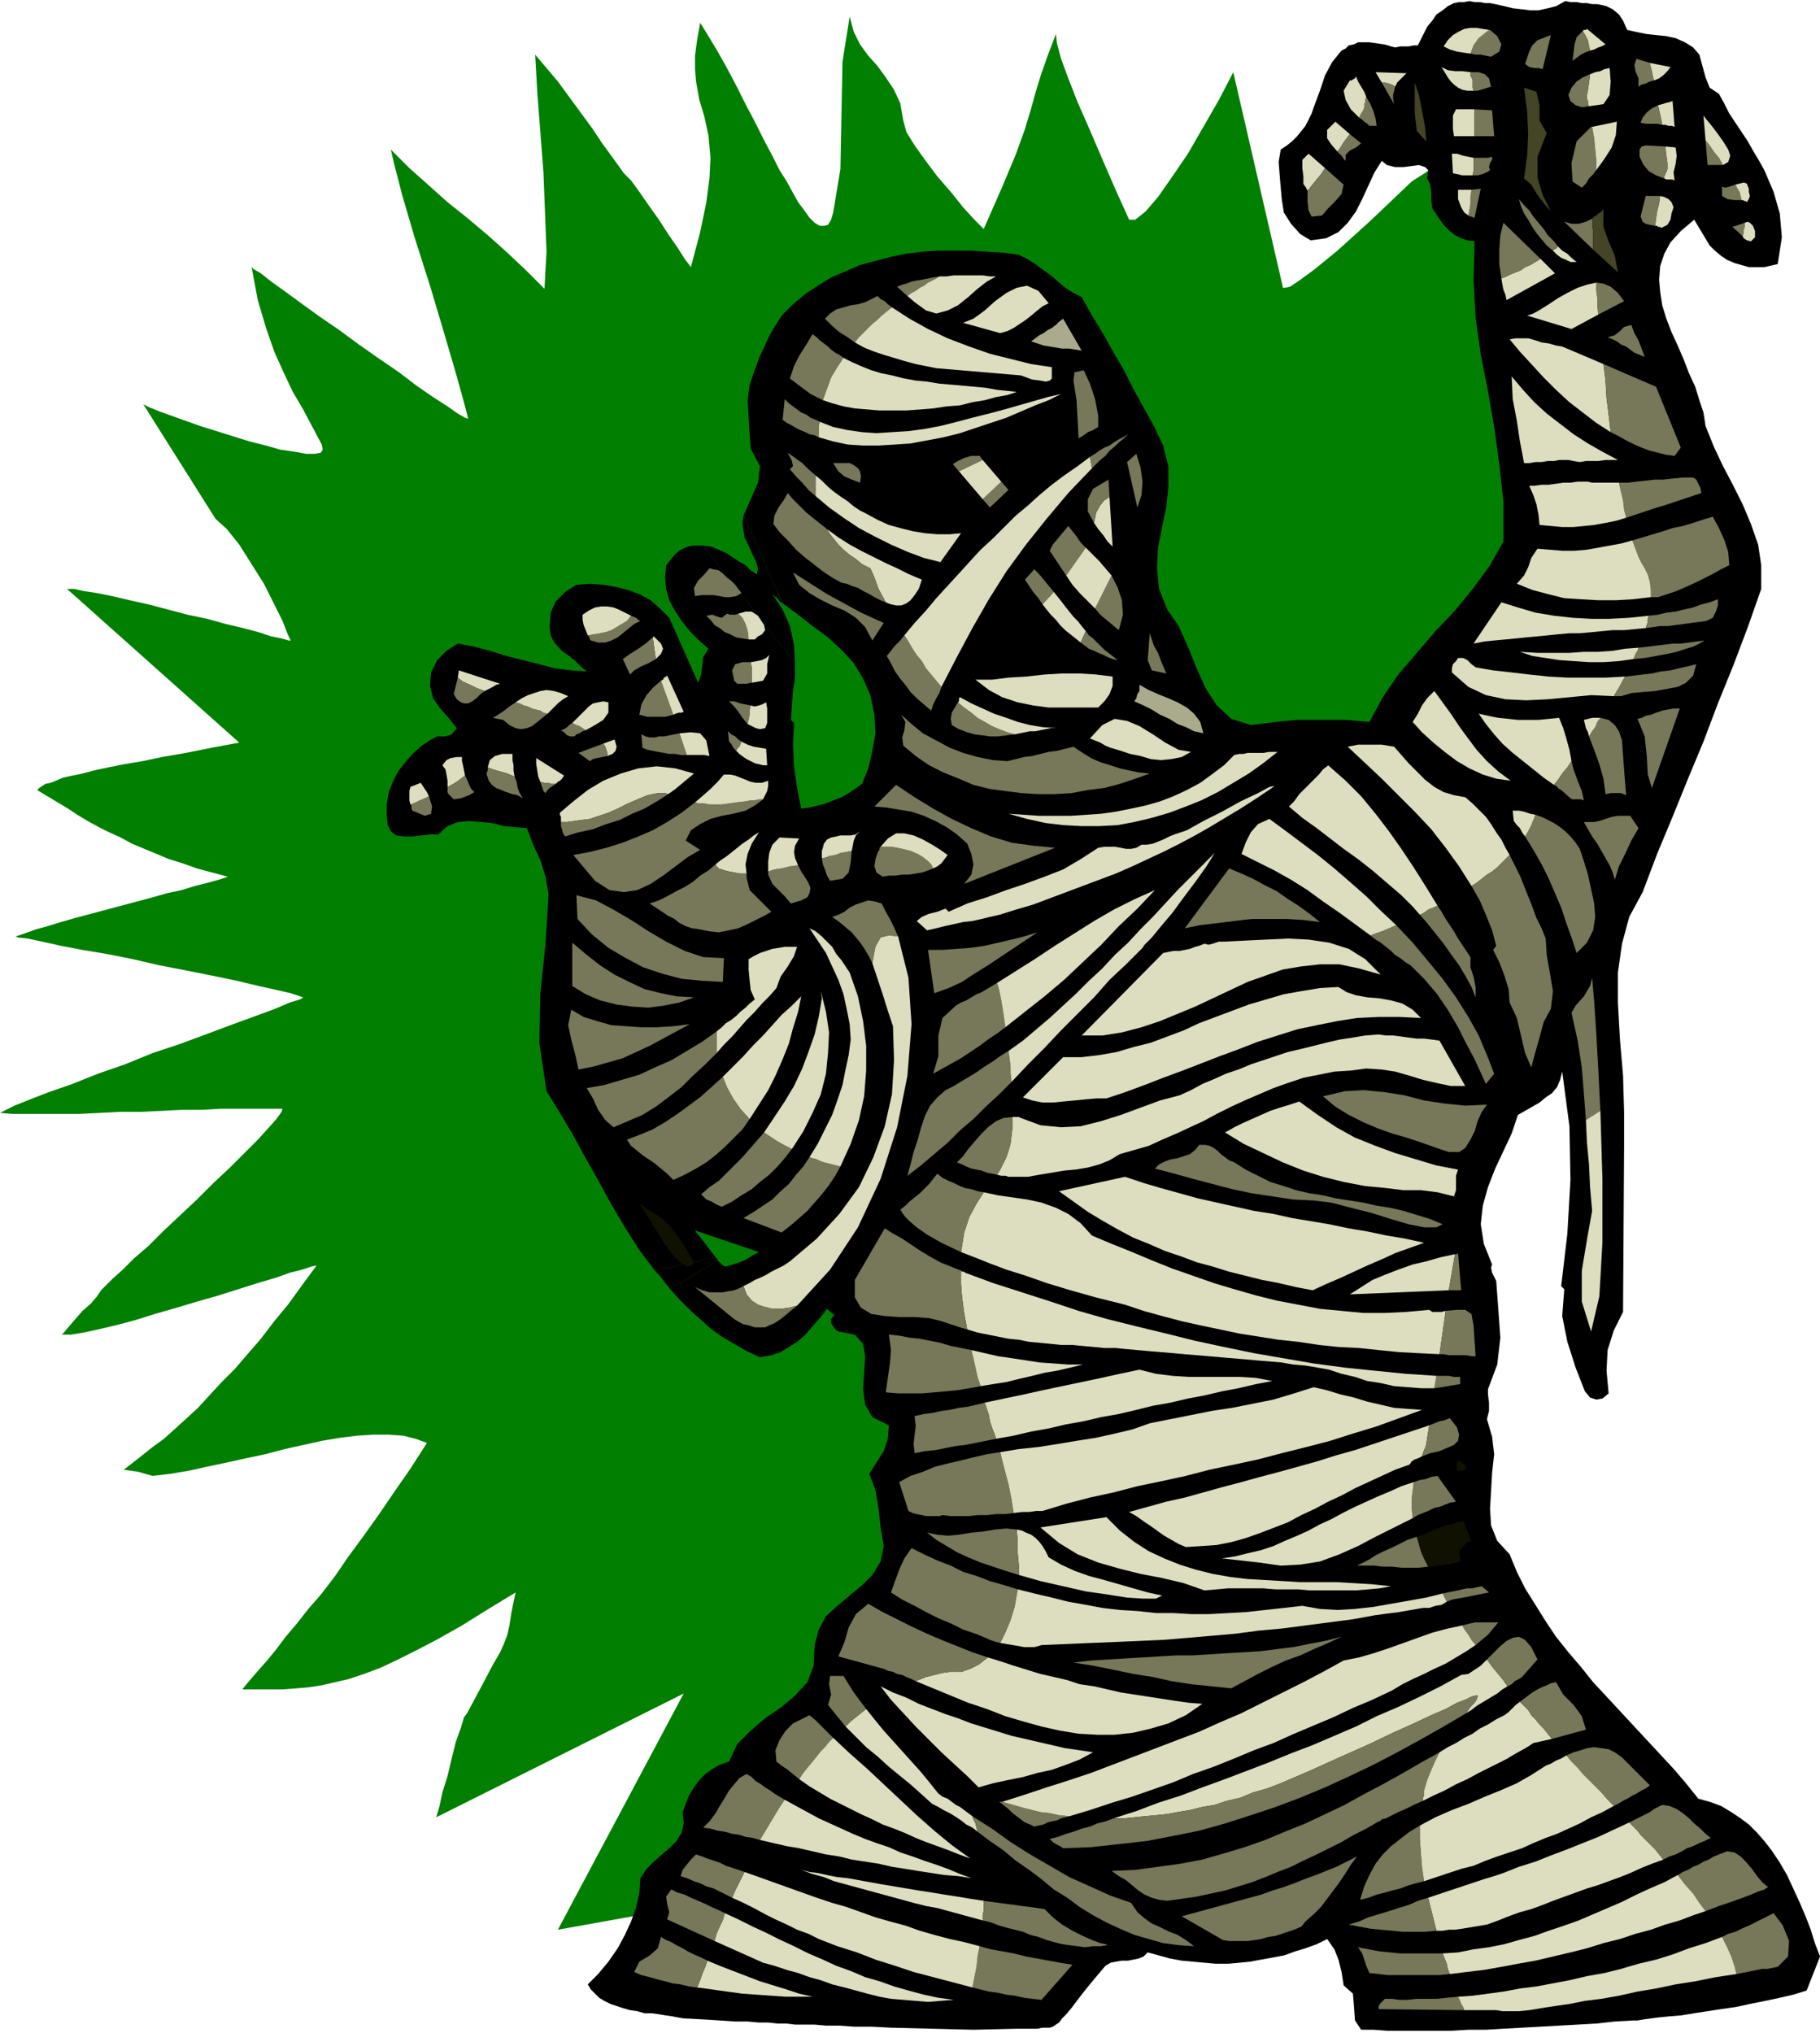 <svg xmlns="http://www.w3.org/2000/svg" width="169.44" height="1.971in" fill-rule="evenodd" stroke-linecap="round" preserveAspectRatio="none" viewBox="0 0 1765 1971"><style>.pen1{stroke:none}.brush3{fill:#000}.brush4{fill:#777759}.brush5{fill:#ddddbf}.brush6{fill:#444426}.brush7{fill:#110}.brush8{fill:#aaaa8c}</style><path d="m1502 255-3-6-7-17-12-22-16-22-19-20-23-11-25 1-28 18-41 39-31 28-22 18-15 11-9 6-5 1h-2v-1l-48-208-14 27-15 26-15 26-15 22-14 20-12 14-10 8h-6l-14-31-13-30-12-28-11-25-9-23-7-19-4-15-1-9-8 21-6 17-5 16-5 18-6 20-9 25-13 31-18 41-9-9-11-12-12-15-13-15-12-16-10-14-8-13-3-11-3-17-6-13-8-12-8-11-9-10-8-11-6-12-4-15-7 44-1 52-1 52-7 42-2 7-3 5-4 1h-4l-5-3-5-5-5-7-6-8-5-9-6-11-7-11-6-12-9-17-9-18-9-17-9-18-9-17-9-16-9-15-8-13-3 17-2 15v13l1 12 3 17 5 17 4 18 2 22-1 20-3 23-6 29-9 34-6-8-7-11-9-13-9-14-10-14-9-13-8-11-7-7-10-14-11-15-10-15-11-15-11-15-11-15-11-13-11-13 2 36 6 78 3 77-2 36-18-18-18-17-19-17-19-16-20-16-19-17-18-16-18-18 3 13 8 31 12 41 15 47 14 47 12 41 8 29 3 12-3-1-7-4-10-7-14-9-16-11-17-13-19-13-20-14-19-14-19-13-18-13-15-11-14-10-10-8-7-4-2-2 6 32 8 27 8 23 9 20 9 19 10 17 9 17 9 17 1 5-2 3-6 1h-8l-11-2-14-2-14-4-16-4-16-5-16-5-16-5-14-5-14-5-11-4-10-4-6-3 70 111 11 10 12 15 12 19 12 19 10 20 8 16 5 13 3 6h-2l-7-2-10-2-12-4-15-4-17-4-18-5-19-4-19-5-19-5-18-4-17-4-15-3-13-2-9-2h-7l167 149-27 5-25 5-23 4-19 4-18 3-15 3-14 3-11 3-10 2-9 2-7 3-5 2-5 1-3 2-3 2-2 2 10 6 10 6 10 6 9 6 10 6 11 6 10 5 11 5 11 6 12 5 12 5 12 5 13 4 14 5 15 4 15 4-9 3-11 3-12 3-13 4-14 3-14 4-15 4-15 4-15 4-15 4-15 4-14 4-13 4-11 3-11 4-9 3 3 1 9 1 14 3 18 4 21 4 24 4 25 5 26 6 26 5 25 5 24 5 21 5 18 4 13 3 9 3 3 1-3 2-10 3-14 6-19 7-22 8-24 9-27 10-27 9-27 11-26 9-25 10-23 8-18 7-15 6-10 5-4 2 12 1h65l20-1 19-1h21l20-1 20-1h19l18-1h60l-1 3-5 7-8 9-10 11-13 13-14 14-16 15-16 16-16 15-16 15-15 15-14 12-11 11-10 9-6 6-3 3-2 2-4 6-6 7-8 7-7 8-6 7-5 6-2 2h9l12-2 14-3 17-4 19-5 19-6 21-6 20-6 21-6 19-6 19-6 17-5 14-5 12-3 9-3 5-1-14 19-13 18-14 17-13 17-13 15-12 14-13 13-12 13-11 12-12 11-11 10-10 9-11 8-10 8-9 7-9 7 7 1 7 1 7 2 7 2 17-2 18-3 18-4 19-4 18-4 19-4 19-5 18-4 18-4 18-3 16-2 16-1h15l14 1 12 3 11 4-16 25-16 23-15 22-15 21-14 19-13 19-13 17-13 15-11 14-11 13-9 12-9 11-8 9-6 7-6 7-4 5h39l13-1 12-1 13-2 13-3 13-3 15-5 16-6 17-8 18-9 21-11 23-13 24-15 28-17-4 19-2 13-2 9-3 8-4 9-7 12-10 19-15 28-3 4-3 10-5 14-4 16-4 17-5 16-3 14-3 10 240-120-122 229 173-31 82-45 91-92 213-143 249-754 112-61 114-148-73-342z" class="pen1" style="fill:#007f00"/><path d="m694 1219-59 13 4 4 4 5 3 4 4 5 46-28v-1l-1-1-1-1z" class="pen1 brush3"/><path d="m1718 1794-7-9-7-8-8-8-8-6-9-6-10-6-11-4-11-3-12-15-12-14-13-14-13-14-13-14-13-14-13-14-13-14-12-15-12-14-12-15-10-15-10-16-10-16-8-16-7-17-12-13-6-15-1-16 1-17 1-18 2-18-2-17-5-17 2-8v-8l-1-8v-5l9-24 3-26-2-28-2-27-2-4-2-4-1-5 1-3-8-20-3-19 2-18 5-18 7-18 8-17 8-17 6-18 7-4 7-4 7-4 6-5 6-4 5-6 3-7 2-8 7 53 1 52-3 52-6 51 3 3-2 26 5 25 8 25 9 23 5 6 6 2 6-1 6-5-2-22 1-20 6-19 9-18 1-160v-34l-1-35-3-35-2-36v-29l4-28 7-26 13-24 14-37 15-36 15-37 15-36 14-37 15-37 14-37 13-37v-23l-3-20-7-20-8-19-9-18-10-19-9-19-8-20-2-13-4-12-4-13-6-13-5-13-6-14-6-13-5-13-4-13-2-13-1-12 1-13 4-12 6-11 10-11 13-11 15 25 5 5 6 5 6 4 7 3 7 2 7 2h15l13-3 4-26-2-23-6-21-9-21-5-9-6-10-5-9-6-9-6-9-6-9-5-10-5-9-9-6-4-10-3-11-3-11-6-7-8-5-9-4-9-2-10-1-9-1-10-2-9-2-4-9-4-6-6-5-6-3-4-1-5-1h-5l-5-1h-5l-5-1h-6l-5-1-9 5-8 2-9 2h-8l-8-1-9-1-8-2-9-2-5-1h-5l-5-1h-5l-5-1-5 1h-5l-5 1-6 3-5 4-6 4-4 6-5 6-3 6-3 6-3 6h-4l-5 1h-8l-5 1-4-1-3-1-4-1-7-1-7-1h-11l-4 2-5 1-3 3-4 2-9 11-7 13-5 15-6 16-2 6-3 6-3 6-4 5-4 5-5 5-5 4-6 4-2 12 1 13 1 12 1 11 2 13 7 11 9 10 10 6 15-2 12-6 9-9 8-11 6-12 6-13 6-13 7-11 5 4 8 2h8l8-1 7-1 6 2 3 3-1 8 3 6 1 8v7l1 8 4 6 4 6 4 5 5 5 5 4 6 3 6 2 7 1-1 38 2 36 5 36 7 35 6 35 5 36 4 37v38l-13 23-16 22-18 22-19 20-18 21-18 21-15 22-13 24-11-1-12-1h-47l-11 1-10 1-24 3-19-6-14-13-11-17-9-20-8-20-9-20-11-16-8-20-2-20 1-20 4-20 4-19 2-20v-20l-5-20-9-19-10-18-10-18-9-18-10-17-10-18-11-18-10-18-8-4-8-5-7-6-7-6-7-5-8-6-8-5-8-4-15-2-16-1-15-1h-32l-15 1-16 2-15 3-15 4-15 4-14 6-14 6-13 8-12 8-12 10-11 11-5 8-5 8-4 8-4 9-4 8-3 9-3 8-3 9-2 15 1 17 1 16 1 14 9 17-2 16-7 16-7 16 38 85 15 11 14 11 15 11 13 12 12 13 9 15 7 16 4 19 1 18-3 17-4 17-6 15-7 5-6 4-7 4-8 3-7 3-8 2-8 2-8 1-4-20-3-21-1-21 1-21-3-3 1-14 1-14 2-13v-14l-89-114h-11l-4 1-7 3-5 4-4 5-5 6-1 12 1 11 3 11 6 11 6 9 8 10 9 9 9 8-5 8-1 8-1 9-3 8-28-63-9-9-9-8-11-6-11-4-12-3-12-2-13-1-13 1-11 7-9 9-5 11-1 14 1 8 3 6 4 5 5 5 6 4 6 5 5 5 6 5-15-1-16-2-15-4-16-4-16-4-16-5-15-4-16-3-11 7-9 9-6 12-1 13 3 12 7 10 8 9 8 10-5 6-6 2h-8l-6 3-9 6-9 8-7 8-7 9-5 10-4 10-2 12v11l1 9 3 6 5 4 8 1h8l9-1 8-1h8l9-8 10-4 11-1 11 1 11 1 12 3 11 1 11 1 6 16 7 15 5 16 3 17-3 48-5 48-1 48 7 47 13 21 13 22 12 22 13 23 12 22 13 22 14 22 15 20 59-13-7-9-6-8-5-6-2-3 62 21-4 2-5 3-5 3-5 2-6 2-4 1-4 1-2-1-1-1-1-1-2-2-1-1-46 28 9 10 10 10 10 9 10 9 11 8 12 7 12 7 13 6 11-2 9-3 8-5 8-5 8-7 7-8 7-8 7-9 7 6-3 4v4l2 3 2 3 3 2 16 3 8 9 2 12-1 16-1 16 2 15 7 12 16 8-1 13-4 12-7 11-7 11 6 16 3 18 2 18 3 18-3 15-8 13-10 10-12 10-12 10-11 10-7 13-4 15-1 20-6 16-12 13-13 11-16 11-14 12-13 13-8 17-9 3-7 4-7 5-6 6-5 7-5 8-3 8-3 8 1 11-2 9-5 8-7 7-7 6-8 7-7 7-6 9-1 14-3 14-5 14-6 13-7 13-9 13-10 12-10 10 3 5 4 4 4 4 5 3 6 3 6 2 6 2 7 2 7 1 7 2h7l7 1 6 1 7 1 5 1 6 1 19 1 16 1 15 1h12l11 1h9l9 1h9l8 1h19l11 1h13l14 1h17l19 1 80 2 42-1h20l5-1h7l3-1 3-2 3-2 3-4 4-4 5-6 6-8 7-9 9-11 11-13 5-3 5-1 6-1h6l5-1 5-1 5-2 4-4 11 3 11 3 11 2 11 1 11 1 11 1h12l11-1 10-1 11-2 11-2 11-2 11-4 10-3 11-4 10-5 7 10 4 10 3 12 2 13 9 8 1 12 1 14 6 9h12l14 1h61l17-1h17l17-1 18-1 18-1 18-1 18-1 18-1 18-2 18-1h4l6-1 7-1 8-1 10-1 12-1 12-2 13-2 13-2 14-2 14-3 15-3 14-3 13-3 13-4 13-33-5-13-4-13-5-13-6-14-6-13-6-13-7-12-8-12z" class="pen1 brush3"/><path d="m749 576 2 2 3 2 2 3 3 2-38-85-1 7 1 7 1 7 4 8 3 7 4 8 2 7-1 6-6-4-5-5-7-4-6-4-6-4-7-3-7-3-8-1 89 114-1-18-4-18-7-16-10-15z" class="pen1 brush3"/><path d="m1602 764-4-13-1-18-2-19-7-17 4-1 4-2 5-1 5-2 6-2 5-1 6-1h6l-27 77zm-7-418-5-2-5-2-4-3-4-3-5-2-4-3-4-2-5-2 7-2 5-4 4-4 7-2 3 8 4 7 3 8 3 8z" class="pen1 brush4"/><path d="M1521 446h-9l-5 1h-6l-6 1h-6l-6 1h-5l-4-21-3-20-4-21-1-22 11 13 11 12 12 11 13 10 13 10 14 9 14 8 15 8h-12l-7 1h-12l-6 1-6-1-5-1z" class="pen1 brush5"/><path d="m1566 853-2-7-3-7-4-7-4-7-4-7-5-7-4-7-4-7h10l5-1 6-2 6-2 6-1h12l8 12-7 12-6 13-6 12-4 13zm-70-786-4-1h-4l-5-1-4-3 2-6 2-6 3-6 5-5 13-5-8 33z" class="pen1 brush4"/><path d="m1504 205-6-7-7-9-6-10-7-6 3-22 1-21-1-22-3-23 12 4 3 13v15l7 12-9 23v20l5 17 8 16z" class="pen1 brush6"/><path d="m1370 700 5-8 4-8 5-7 7-7 8 11 8 11 8 12 8 11 9 12 10 11 11 10 12 9-14-2-13-4-13-6-12-7-12-9-11-9-11-10-9-10z" class="pen1 brush5"/><path d="m1383 137-9-10-2-17V80l4 12 3 15 3 16 1 14z" class="pen1 brush6"/><path d="m1393 1113-14-5-15-5-14-4-14-5-14-6-14-7-13-8-12-10 21-5 19-1 20 2 19 3 19 5 20 3 20 2 21-1-5 7-4 9-3 10-4 8-5 8-6 4h-10l-12-4z" class="pen1 brush4"/><path d="m1410 1160-8-2-8-2-8-1-8-1h-17l-8-1-8-1-21-2-21-4-20-5-19-6-20-8-19-9-19-9-18-11 9-5 8-4 9-4 9-4 9-4 9-3 10-3 9-3 18 13 18 12 18 10 20 8 19 7 20 6 20 6 21 4-2 6v14l-2 6z" class="pen1 brush5"/><path d="M1413 1426v-8l2-2 7 6-1 3-3 1h-5z" class="pen1 brush7"/><path d="m1274 1164-20-1-20-3-20-3-19-4-19-5-19-5-18-5-19-5 4-4 6-3 6-2 6-1 6-2 6-2 5-4 4-5h6l4 1 4 2 4 3 3 3 4 3 4 3 5 2 11 7 12 6 12 6 13 4 12 4 13 3 13 2 13 3 13 2 13 2 13 3 13 2 13 3 13 4 13 4 12 5-6 3h-12l-15-3-17-5-19-6-20-5-19-5-17-2z" class="pen1 brush4"/><path d="m1378 987-21-1h-20l-21 1-19 3-20 4-19 4-19 6-19 6-18 7-19 7-18 7-18 7-19 7-18 7-19 7-18 6h-10l-11 1-10 1-11 1-10 1h-10l-10-2-9-3 39-39h18l17-2 17-3 17-5 16-4 16-6 16-6 15-7 16-6 16-6 16-6 17-5 17-5 17-3 18-3 18-1 8 5 9 3 11 2 12 1 11 2 11 3 10 6 8 8zm-105 264-16-3-17-4-16-3-16-4-16-4-16-5-15-4-16-6-15-5-16-7-15-6-15-8-14-8-15-9-14-10-14-10 64-14 18 6 17 5 18 5 18 5 18 4 18 4 18 4 19 3 18 4 18 3 18 3 19 4 18 3 19 4 18 3 18 4-14 5-14 5-13 6-14 6-13 6-13 6-14 6-13 6z" class="pen1 brush5"/><path d="m1049 1004 79-80 5-1 5-1h6l5-1 5-1 5-2 4-1 5-2 4 1 4-1 6-2h5l20-1 21-1 21-1 20 1 20 3 19 6 16 10 15 15-21-6-19-4h-19l-18 2-18 3-17 6-17 6-17 8-17 8-17 8-17 7-17 7-18 6-19 5-19 3h-20zm119 538-20-7-21-5-21-4-20-5-21-6-20-8-18-11-18-15 64-10 13 13 14 11 14 9 15 7 15 6 16 5 16 4 17 3 17 2 17 1 17 1 17 1h35l17 1 17 1 19 2-11 2-11 1-12 1h-45l-11-1h-22l-12-1h-34l-11 1-12 1z" class="pen1 brush5"/><path d="m1149 900 43-58 12 5 11 5 11 6 12 6 10 7 11 7 11 8 10 8-16-2-16-1h-34l-17 2-16 2-17 2-15 3z" class="pen1 brush4"/><path d="m978 789 15 1 15 1h30l15-1 15-1 14-2 15-3 14-3 14-4 13-5 13-6 13-7 11-8 12-9 10-10 5-1h4l4-1h15l6-1h8l-14 11-14 10-15 9-15 9-16 8-15 6-16 6-17 5-17 4-16 3-18 1h-17l-18-1-17-2-18-4-18-5z" class="pen1 brush5"/><path d="m1194 1637-19-2-20-2-19-3-18-4-19-3-19-4-20-4-19-3 17-2 17-1 16-1 17-1 16-1 17-1h16l16-1 16-1 17-1 16-1 16-2 16-2 15-3 16-3 16-4-13 6-14 6-13 6-14 5-13 6-14 7-13 7-13 7zm72 226-4 5-7 3-9 3-9 3-7 1-7 2-6 1-7 1h-18l-6-1-40-23 11-3 11-3 11-3 11-3 11-3 11-3 11-3 11-4 10-3 11-4 10-4 11-4 10-4 10-4 10-5 10-5-6 8-5 8-6 9-6 8-6 8-6 8-7 7-8 7z" class="pen1 brush4"/><path d="m969 887-9 2-8 2-9 2-9 1-9 2-9 2-8 2-9 2-10-9 5-4 7-3 8-2 8-3 3 3 18-8 19-6 19-7 18-6 19-7 18-7 17-10 17-11 6-1h10l6 1 5 1h5l5-1 5-3h5l6-1 5-2 5-2 6-3 5-2 6-2 6-2 16-9 18-9 18-10 17-8 11-6 5-1-4 3-15 10-14 9-15 9-15 9-14 8-15 8-16 8-15 7-15 7-16 7-16 6-16 6-16 6-16 6-16 6-17 5-16 5z" class="pen1 brush5"/><path d="m1167 711-9-2-8-4-8-3-8-5-9-4-8-5-8-4-9-4 2-3 1-4 2-3v-6l9 5 9 4 10 4 9 4 9 5 7 6 6 8 3 11z" class="pen1 brush8"/><path d="m1077 725-5-2-5-3-5-2-5-2 12-13 12-6 12 2 12 5 13 8 12 8 13 7 12 2-9 5-10 2-10 1-10-1-10-3-10-2-9-3-10-3z" class="pen1 brush5"/><path d="m1131 653-14-3-4-10 1-13 1-13 4 12 4 7 3 8 5 12zm-28-161-10-44 9-8 4 13 2 14-1 13-4 12zM876 723l-1-8 2-7 1-8-4-7 10 9 11 9 13 7 13 7 13 5 14 4 15 3 14 1 8-2 8-2 8-1 8-2 8-2 8-1 8-2 8-2 9 6 8 5 9 4 10 3 9 3 9 2 10 2 10 1-14 5-15 5-15 4-16 2-16 3-16 1h-16l-16-1-16-2-15-2-16-4-14-6-15-6-14-7-13-9-12-10zm170-298-2-37-3-19 1-8 9-2 6 13 5 15 3 16v11l-5 3-5 2-4 3-5 3z" class="pen1 brush4"/><path d="M1065 686h-48l-15-2-15-3-15-5-13-7-13-10h16l16-2 17-1 18-2 17-1h17l16 1 16 2v9l-3 8-5 7-6 6z" class="pen1 brush5"/><path d="m1000 331 4-3 4-3 4-2 4-3 4-2 4-3 3-3 4-3 18 31-6-1-6-1h-7l-6-1-6-1-6-1-6-2-6-2z" class="pen1 brush8"/><path d="m970 323-36-10 10-4 11-8 10-9 11-8 10-5 10-2 11 5 10 12-6 3-5 4-6 5-5 4-6 4-6 4-6 3-7 2z" class="pen1 brush5"/><path d="m935 857 7-9 2-10-2-10-4-10-10-9-10-7-11-6-11-5-12-4-12-2-12-2-12-1 21-21 18 12 18 11 18 10 19 9 19 8 20 6 21 3 21 2-88 35zm-29 106-6-42h14l14-1 13-1 14-2 13-3 13-3 12-3 13-4-12 8-12 8-12 8-12 8-13 8-12 8-13 6-14 5z" class="pen1 brush4"/><path d="m949 1733-11-11-12-11-13-12-12-12-13-13-12-13-12-13-10-13 12 6 13 5 12 6 13 5 13 5 12 4 13 5 13 4 13 4 13 4 13 3 13 3 13 3 13 3 14 2 13 2-13 7-13 5-14 5-14 3-14 4-15 3-14 3-14 4z" class="pen1 brush5"/><path d="m846 621-7-13-9-9-11-7-12-5-12-6-10-6-10-8-6-12 11 7 11 7 11 7 11 6 11 6 11 6 11 5 11 5-11 17zm-12-153-8-3-7-3-6-5-5-8h16l4 2 4 3 2 3 1 5-1 6zM701 952l-20-1-20-2-19-5-18-6-17-9-17-10-16-13-14-15-1-23 19 5 17 9 17 10 17 11 17 10 18 9 18 6 20 1-1 23zm-146 4v-42l13 11 14 11 14 9 14 7 15 7 16 4 15 3 17 1-14 5-15 3-15 2-16-1-15-2-16-4-14-6-13-8z" class="pen1 brush4"/><path d="m653 1217-5-6-4-6-4-6-4-7-4-6-4-7-4-6-4-6 7 5 5 3 5 3 6 4 5 5 7 8 8 12 10 17-2 3-4 1-6-3-8-8z" class="pen1 brush7"/><path d="m561 1037-3-14-4-15-3-14 3-15 12 7 13 4 14 4 14 1 15 1h15l16-1 16-2-13 7-13 7-13 7-13 6-13 6-14 4-14 4-15 3z" class="pen1 brush4"/><path d="m729 662 11-2 4-7v-9l2-9-3 3-4 2-5 1-6 1 1 5v15z" class="pen1 brush5"/><path d="m712 660 3 3h9l4-1h1v-15l-1-5h-8l-7 2-3 6 2 10zm-7-65-5 4-4-1-5-2-6 1 4 4 4 5 5 3 5 4 5 2 6 3 6 1 6 1v-1l-1-8-2-6-3-6-4-4-3 1h-5l-3-1z" class="pen1 brush4"/><path d="M726 620h6l3-3 4-2 3-4-1-5-6-9-6-4h-6l-7 2 4 4 3 6 2 6 1 8v1z" class="pen1 brush5"/><path d="m725 702 1-4 1-5v-4l1-5-5-1-5-1-6-2h-5l5 5 4 5 4 6 5 6z" class="pen1 brush4"/><path d="m742 706 2-5v-14l-1-6-4 2-3 1-4 1-4-1-1 5v4l-1 5-1 4 4 2 4 2 4 1 5-1z" class="pen1 brush5"/><path d="m706 709 1 10 2 2 1 2 2 3 2 2 1-2 2-2 1-2 1-3-3-2-3-3-4-2-3-3z" class="pen1 brush4"/><path d="m719 719-1 3-1 2-2 2-1 2 3 3 4 3 3 2 4 2 4 2 4 1 4 1h4l-1-16-6-1-6-1-6-2-6-3z" class="pen1 brush5"/><path d="m719 575-3-4-3-4-4-4-4-3-4-4-4-3-5-1-4-1-5 6-6 6-4 7 1 8 6-1h12l6 1 5 1h5l6-1 5-3zm-97 137 1 13 5 2 5 1 5 1 6 1 5 1h6l5 1h6l-7-21-5 1-5 1-5 1h-5l-4 1h-5l-4-1-4-2z" class="pen1 brush4"/><path d="m659 711 7 21h17l5 1-3-15-6-7-9-1-11 1z" class="pen1 brush5"/><path d="m620 693 4 1 4 1h17l4-1 4-1-12-33-8 7-6 7-5 9-2 10z" class="pen1 brush4"/><path d="m647 655-1 1-2 1-1 2-2 1 12 33 2-1 3-1h3l2-1-16-35zm-13-38-1 1 3 21 5-5 2-5-2-5-7-7z" class="pen1 brush5"/><path d="m604 639 7 15 4-4 7-4 7-3 7-4-3-21-7 6-7 5-8 5-7 5zm-34-23 1 1 1 2v1l1 1 7 2h7l6-2 6-3 5-4 6-5 5-4 6-3-2-1-2-2-3-1-2-1-4 5-5 3-5 3-5 3-6 2-5 1-6 1-6 1z" class="pen1 brush4"/><path d="M565 596v5l1 5 2 5 2 5 6-1 6-1 5-1 6-2 5-3 5-3 5-3 4-5-6-3-6-3-5-2-6-1h-6l-6 1-6 3-6 4zm24 137 5-2 3-3 1-4-2-7-11 4 2 3 1 3 1 3v3z" class="pen1 brush5"/><path d="m572 738 3-2 4-1 5-1 5-1v-3l-1-3-1-3-2-3-24 9 11 8zm-15-24 2-2 3-1 3-2 3-1-3-2-3-2-3-1-4-2-3 2-2 2-3 2-3 1 3 2 3 3 3 1h4z" class="pen1 brush4"/><path d="m590 681-5-1-5 1-5 1-4 3-4 4-4 4-4 4-4 4 4 2 3 1 3 2 3 2 9-5 8-5 5-7v-10z" class="pen1 brush5"/><path d="m488 698 6 5 6 3 5 1 6-1 5-2 5-4 5-4 5-4-4-1-3-2-4-1-4-1-4-2-4-1-4-2-4-1-6 4-5 4-6 4-5 3 10 2z" class="pen1 brush4"/><path d="m531 692 5-5 5-5 5-4 5-3-7-3-7-2-7-1-6 1-6 2-6 2-6 3-6 4 4 1 4 2 4 1 4 2 4 1 4 1 3 2 4 1z" class="pen1 brush5"/><path d="m529 769 2-3 2-2 3-2 3-2h-4l-3-1h-4l-4-1 1 3 1 3 1 3 2 2z" class="pen1 brush4"/><path d="m547 752-27-17v6l1 6 1 6 2 5 4 1h4l3 1h4l2-2 2-1 2-2 2-3zm-74-8 5 2 7 2 7 2 7 3-1-6v-5l-1-5v-6h-10l-7 2-5 4-2 7z" class="pen1 brush5"/><path d="m472 751 2 6 3 4 4 3 5 2 5 2 6 2 5 1 5 3-3-5-2-5-1-6-2-5-7-3-7-2-7-2-5-2v3l-1 2v2z" class="pen1 brush4"/><path d="m485 663-40-13-1 7 5 4 7 3 6 3 8 3 4-2 4-2 3-2 4-1z" class="pen1 brush5"/><path d="m470 670-8-3-6-3-7-3-5-4-4 16 3 5 4 3 3 1h4l4-2 4-3 4-4 4-3z" class="pen1 brush4"/><path d="m429 742 3 4 1 5 1 6v6l4-2 5-3 4-3 4-3-1-5-1-5-1-4v-4h-5l-6 1-4 2-4 5z" class="pen1 brush5"/><path d="m435 770 5 5 7-1 8-3 5-3-3-3-2-4-2-5-2-4-4 3-4 3-5 3-4 2v5l1 2zm-35 16 12 5 6-2 1-7-3-10-4 2-5 2-4 2-5 2 1 1v3l1 2z" class="pen1 brush4"/><path d="m398 763-1 4v9l1 4 5-2 4-2 5-2 4-2-2-4-2-3-2-3-2-3-10 4z" class="pen1 brush5"/><path d="m854 821-1 1v2l-1 1-1 2-2 6-1 7 2 6 6 4 6-1h6l7-1h6l7-1 6-1 6-2 5-2-2-4-3-3-5-4-5-3-7-3-8-2-10-2h-11z" class="pen1 brush4"/><path d="m919 829-7-5-8-5-9-5-9-4-9-2h-8l-8 5-7 8h11l10 2 8 2 7 3 5 3 5 4 3 3 2 4 4-2 4-3 3-4 3-4z" class="pen1 brush5"/><path d="m797 832 1 6 2 5 2 6 3 5 12-2 6-6 2-10 1-11-5 1-6 1-5 2-6 1-2 1h-1l-2 1h-2z" class="pen1 brush4"/><path d="m834 806-4 3-5 1h-10l-4 1-5 1-4 2-3 4-1 4-1 3v7h2l2-1h1l2-1 6-1 5-2 6-1 5-1 1-5 1-5 2-5 4-4z" class="pen1 brush5"/><path d="m745 848 4 9 6 6 6 6 6 7 10-3 6-3 2-4 1-5-2-5-3-5-4-6-3-6-8 1-8 2-7 1-6 2v3z" class="pen1 brush4"/><path d="m775 813-19-1-7 7-3 8-1 8v10l6-2 7-1 8-2 8-1-3-7-1-6 1-6 4-7z" class="pen1 brush5"/><path d="m674 778-13 10-14 9-14 8-14 6-15 6-16 5-16 4-16 3 21 25 14 9 14 2 13-2 13-6 12-8 12-9 12-9 12-7-14-9 5-10 9-6 10-5 11-3 11-2 12-3 9-5 8-6h-4l-4 1h-4l-5 1-9 1-7 1-7 1h-12l-5-1h-5l-4-1z" class="pen1 brush4"/><path d="m702 751-6 7-7 7-8 7-7 6 4 1h5l5 1h12l7-1 7-1 9-1 5-1h4l4-1h4l2-4 2-4 1-5v-5l-6 2h-6l-5-1-5-2-5-2-5-2-5-1h-6zm34 56-5 3-5 4-6 4-5 4-5 4-5 4-6 4-5 4 1 2 2 2 3 1 3 1 4 1 5 1 6 1h6l-1-9 2-10 4-10 7-11z" class="pen1 brush5"/><path d="m694 838-7 6-8 5-7 6-8 5-8 4-9 5-8 4-9 3 6 4 6 4 6 4 6 3 5 4 6 3 6 2 7 1 10 2 9 1 10-2 9-2 9-4 8-4 8-4 7-4-21-21-1-4-1-4-1-4v-4h-6l-6-1-5-1-4-1-3-1-3-1-2-2-1-2z" class="pen1 brush4"/><path d="M543 788v2l1 2v5h6l7-1 7-1 8-1 9-3 9-3 9-4 10-5 7-3 7-3 5-2 5-1 5-1h7l3 1 7-5 6-5 6-5 6-5-18-5-18-2-18 2-17 5-17 7-15 9-14 11-13 11z" class="pen1 brush5"/><path d="m609 779-10 5-9 4-9 3-9 3-8 1-7 1-7 1h-6v4l1 3 1 4 2 3 13-4 14-3 13-5 13-4 12-6 12-5 12-7 11-7-3-1h-7l-5 1-5 1-5 2-7 3-7 3zm262 129-4-9-4-8-4-7-4-8-7-2-6-1-6 2-6 2-6 3-5 4-6 3-6 2 7 5 6 5 6 5 5 6 4 5 4 6 4 7 3 6 3-16 5-9 8-2 9 1z" class="pen1 brush4"/><path d="m871 908-9-1-8 2-5 9-3 16 5 15 5 15 5 16 5 15 1 33-2 33-7 31-11 30-14 29-19 26-22 24-26 22-6 4-6 3-6 3-5 3-6 3-5 2-5 3-6 3 3 8 5 6 6 4 6 2 8 2h8l8-1 8-2 32-35 27-41 22-47 16-50 10-50 4-50-3-45-10-40z" class="pen1 brush5"/><path d="m721 1247-4 2-5 2-6 1-5 1h-13l-7-2-7-3 38 31 5 3 4 2 5 1 6 2h10l4-2 5-2 6-4 5-4 6-5 5-4-8 2-8 1h-8l-8-2-6-2-6-4-5-6-3-8zm0-66 37 14 9-7 8-7 8-7 7-8 7-8 7-9 6-9 5-9-4-1-4-1-4-1-4-1-3-1-4-2-4-1-3-1-6 9-7 8-7 9-8 7-8 8-9 6-9 6-10 6z" class="pen1 brush4"/><path d="m824 943-4-6-4-6-5-6-4-7-5-5-5-5-6-5-6-3 8 12 8 12 6 13 6 13 5 14 3 14 3 15 1 15-2 15-3 14-3 15-5 15-5 14-7 14-7 14-8 13 3 1 4 1 4 2 3 1 4 1 4 1 4 1 4 1 10-22 8-23 5-23 2-25v-24l-3-24-5-24-8-23z" class="pen1 brush5"/><path d="m680 1158 5 5 5 2 5 3 5 2 10-5 9-6 10-6 8-7 9-7 8-8 7-8 7-9-8-4-7-4-6-4-6-4-7 8-7 8-7 8-8 8-7 7-8 8-9 6-8 7z" class="pen1 brush4"/><path d="m796 961 1 7-3 18-4 17-6 17-6 16-8 17-9 15-10 15-10 15 6 4 6 4 7 4 8 4 11-17 9-18 8-18 5-20 2-20 1-20-3-20-5-20z" class="pen1 brush5"/><path d="m695 1000-14 10-15 9-15 9-16 7-15 7-17 5-17 5-17 3 6 10 5 11 7 10 8 7 14-6 14-6 13-8 12-9 13-10 11-11 12-11 11-11v-21z" class="pen1 brush4"/><path d="M773 918h-12l-6 1-6 1-6 2-6 2-6 3-5 3v10l1 11 1 9 4 9-5 4-4 4-5 4-4 4-5 4-5 3-4 4-5 4v21l7-8 8-8 7-8 7-8 8-8 7-8 7-7 7-8 4-11 7-10 6-10 3-9z" class="pen1 brush5"/><path d="m608 1105 4 6 5 4 6 5 6 4 6 4 6 5 6 5 6 6 11-5 11-6 10-6 9-7 9-8 9-9 8-8 7-10-9-10-7-10-6-11-4-10-11 10-10 9-12 9-11 8-12 8-12 7-12 5-13 5z" class="pen1 brush4"/><path d="m701 1044 4 10 6 11 7 10 9 10 9-14 9-14 7-14 7-16 6-15 4-15 5-16 3-15-9 9-10 9-9 10-9 10-10 10-9 10-10 10-10 10z" class="pen1 brush5"/><path d="m860 636 4 7 4 8 5 7 5 6 5 7 6 6 7 6 7 6 2-6 3-6 3-5 2-6-5-6-5-6-5-6-4-7-5-6-4-6-4-7-4-6-4 5-5 5-4 5-4 5zm-65-227-4-2-5-2-4-3-5-2-4-3-4-3-4-3-4-4-2 20 4 3 4 2 5 3 4 2 5 2 4 2 5 1 4 2v-11l1-4z" class="pen1 brush4"/><path d="m1029 382-13 3-14 4-14 4-14 4-15 4-16 4-15 4-16 4-16 3-15 2-16 1-15 1-14-1-14-2-14-3-13-5-1 4v11l14 4 14 3 15 1h15l16-1 15-1 16-3 16-3 16-4 15-5 15-5 15-5 14-6 14-6 13-5 12-6z" class="pen1 brush5"/><path d="m865 298-4-3-3-3-4-2-3-3-6 3-6 3-7 2-7 1-7 2-7 2-6 4-5 5 7 7 7 6 8 5 7 5 4-5 4-4 5-5 4-4 5-4 4-4 5-4 5-4z" class="pen1 brush4"/><path d="m990 364 11 4 8 1 5 1 4-1 2-2v-11l-20-3-20-5-20-5-20-7-21-8-19-9-18-10-17-11-5 4-5 4-4 4-5 4-4 4-5 5-4 4-4 5 9 5 10 4 9 3 10 3 10 3 11 3 10 2 10 2 82 7z" class="pen1 brush5"/><path d="m923 703 7 4 8 3 7 2 8 1 7 1h8l8-1 8-1-7-2-8-3-7-3-7-4-7-4-6-5-7-5-6-5-3 5-3 5-1 6 1 6z" class="pen1 brush4"/><path d="m931 676-1 1v3l-1 1 6 5 7 5 6 5 7 4 7 4 7 3 8 3 7 2 5-1 5-1 5-1h5l5-1 5-1 5-1h5l-13-1-12-2-12-3-11-4-12-4-11-5-11-5-11-6z" class="pen1 brush5"/><path d="m870 278 10 9 4-3 4-2 4-3 4-2 4-3 4-2 4-2 3-2-6 1-5 1-5 1-6 1-5 1-5 2-4 1-5 2z" class="pen1 brush4"/><path d="M966 268h-6l-7-1h-28l-7 1h-7l-3 2-4 2-4 2-4 3-4 2-4 3-4 2-4 3 7 6 11 8 10 3 11-3 10-5 10-8 9-8 9-7 9-5z" class="pen1 brush5"/><path d="m788 324-6 10-7 11-5 10-4 12 4 3 4 3 4 3 4 3 4 3 4 2 4 2 4 2 4-11 4-11 6-10 6-9-4-3-4-2-4-3-3-3-4-3-4-3-3-3-4-3z" class="pen1 brush4"/><path d="m986 380-9-1-10-1-11-2-11-1-11-1-11-1-12-1-12-2-11-1-11-2-12-3-10-2-10-3-10-4-9-4-8-4-6 9-6 10-4 11-4 11 9 3 11 3 11 2 12 1 12 1h26l13-1 13-1 13-2 13-1 12-3 12-2 11-3 11-2 9-3z" class="pen1 brush5"/><path d="m791 461-7-6-6-6-7-5-7-5 2 4 2 4 1 5-3 3 6 7 6 6 6 7 7 6v-20z" class="pen1 brush4"/><path d="m932 517-11 1h-12l-12-1-12-2-12-3-11-3-11-5-11-6-6-3-6-4-6-5-6-4-7-5-6-5-6-6-6-5v20l13 11 14 10 15 10 15 8 16 8 16 7 16 6 16 4 20-28zm-38 45-12-5-12-6-11-5-12-6-12-6-11-6-11-7-11-8 3 5 4 5 4 5 5 5 6 5 6 4 6 5 8 4 1 2 3 7 4 11 7 13 5 2 5 1h5l5-2 4-3 4-5 4-6 3-9z" class="pen1 brush5"/><path d="m802 513-5-4-5-4-5-4-5-4-5-5-4-4-5-5-4-5-4 7-5 7-4 8-1 8 6 8 8 8 8 9 8 7 9 7 9 7 9 6 9 5 5 1 5 2 6 2 5 3 6 3 5 3 6 3 5 2-7-13-4-11-3-7-1-2-8-4-6-5-6-4-6-5-5-5-4-5-4-5-3-5z" class="pen1 brush4"/><path d="m1061 507 4 6 5 6 4 6 5 5-3-48-5 3-4 5-4 7-2 10z" class="pen1 brush5"/><path d="m1061 507 2-10 4-7 4-5 5-3-1-17-15 9-5 10v12l6 11zm-58 45-9 10 4 6 4 6 5 6 4 6 11-12-5-6-4-5-5-6-5-5z" class="pen1 brush4"/><path d="m1022 574-11 12 4 5 4 5 5 5 4 5 5 5 5 4 5 4 5 4 5-11-4-5-4-5-4-4-4-5-4-5-3-4-4-5-4-5z" class="pen1 brush5"/><path d="m1053 612-5 11 4 3 4 3 5 2 4 2 5 2 4 2 5 2 5 1-4-3-5-4-4-3-4-4-3-3-4-4-4-3-3-4zM950 442h-8l-7 2-6 3-5 3 6 7 23-11-3-4zm3 42 7 8 18-17-7-8-18 17z" class="pen1 brush4"/><path d="m953 446-23 11 23 27 18-17-18-21z" class="pen1 brush5"/><path d="m1677 548-1-13-4-12-5-11-6-11-10 3-9 3-10 3-10 2-9 3-10 3-10 3-10 3 3 8 3 8 3 6 3 5 3 6 2 7 1 8v7h7l9-3 9-3 9-4 9-4 8-4 8-4 9-5 8-4z" class="pen1 brush4"/><path d="m1595 551-3-5-3-6-3-8-3-8-11 3-11 2-11 2-11 2-12 1h-12l-12-1-12-1-6 9-3 9-4 8-7 8 15 6 15 4 16 4 16 1 17 1h17l17-1 17-2v-7l-1-8-2-7-3-6zm-139 33-27 40 10-2 10-1 11-1 10-1 10-1 11-1 10-1 10-1 11-1h10l11-1 10-1 11-1h11l10-1 11-1 1-3 1-3v-3l1-3-19 2-19 1h-18l-18-1-18-2-18-3-17-5-16-5z" class="pen1 brush5"/><path d="m1666 581-8 3-8 2-8 3-9 2-8 2-9 1-8 2-9 1-1 3v3l-1 3-1 3 7-1 7-1h8l7-1 8-1 7-1 8-1 7-1 6-3 3-6 2-6v-6zm-24-118h-10l-10 1-9 1h-8l-9 1-9 1-8 1h-9l2 9 2 8 1 9 2 8 9-3 9-3 9-3 10-3 9-3 9-3 9-3 9-3-1-5-2-4-2-4-3-2z" class="pen1 brush4"/><path d="M1535 467h-5l-7 1h-7l-7 1-7 1h-7l-7 1h-5l4 9 3 9 2 10 1 10 11 1 11 1h11l10-1 10-1 11-2 10-2 10-3-2-8-1-9-2-8-2-9h-26l-4-1h-5z" class="pen1 brush5"/><path d="m1589 628-1 3-2 3-1 3-1 2 11-1 11-2 11-2 9-2 9-3 7-2 6-3 5-3-8 1-7 1-8 1h-8l-8 1-8 1-8 1-9 1z" class="pen1 brush4"/><path d="m1474 632 12 4 13 2 13 2 14 1 15 1h14l15-1 14-2 1-2 1-3 2-3 1-3-13 1-12 2-14 1h-14l-14 1h-31l-17-1zm41-296-6-1-7-2-7-1-6-2-7-2h-12l-6 1 10 12 12 13 11 12 12 12 13 12 13 10 13 10 14 9-2-17-2-16-1-17-2-16-40-17z" class="pen1 brush5"/><path d="m1630 434-24-59-51-22 2 16 1 17 2 16 2 17 8 4 7 4 8 4 7 3 8 3 8 2 8 2 8 1 6-8z" class="pen1 brush4"/><path d="m1431 647-4-3-4-4-4-2h-5l-2 3-3 3-1 4v4l16 14 17 8 19 4 20 1 21-1 21-2 21-2 22 1 3-5 3-5 2-4 3-5-19 1h-37l-18-1-19-2-17-2-18-2-17-3z" class="pen1 brush5"/><path d="m1645 644-8 2-9 2-8 2-9 1-9 2-9 1-8 1-9 1-3 5-2 4-3 5-3 5h7l10-3 11-1 12-1 11-2 11-2 8-4 7-7 3-11zm-302 1294-2 2-2 2-2 3v3l83 1-1-3-2-3-1-3-2-4-11 1-10 1h-19l-9 1h-8l-7-1h-7zm377-83-6 3-6 3-6 3-6 3-7 3-6 3-7 2-6 3 5 10 4 9 3 9 2 8 5-1 5-1 5-1 5-1 5-1h5l5-1 5-1 10-10 1-15-6-15-9-12z" class="pen1 brush4"/><path d="m1414 1936 2 4 1 3 2 3 1 3h31l6 1h16l10-1 12-2 13-2 14-2 15-3 16-2 17-3 18-4 18-3 19-4 19-3 20-4 20-3-2-8-3-9-4-9-5-10-16 6-16 5-16 6-16 5-17 4-17 5-16 4-17 3-17 4-16 3-16 3-16 2-16 3-15 2-15 2-14 1z" class="pen1 brush5"/><path d="m1715 1830-6-5-5-6-5-7-6-7-5-5-6-4-7-1-8 3-5 2-5 3-5 2-5 3-5 2-5 3-5 2-5 3 7 9 8 9 6 9 6 8 13-5 12-4 11-4 8-3 7-3 6-2 3-2h1z" class="pen1 brush4"/><path d="m1627 1818-13 7-14 6-13 6-14 7-14 6-14 6-14 6-14 5-15 5-14 5-15 4-14 4-15 3-15 2-15 3-15 1 2 5 2 5 1 5 2 5 16-2 17-2 17-3 16-3 17-3 17-4 17-4 16-4 16-5 16-4 15-5 15-4 14-5 14-4 13-5 12-4-6-8-6-9-8-9-7-9z" class="pen1 brush5"/><path d="m1317 1888 4 6 2 6 2 6 3 7 9 1 9 1h50l10-1-2-5-1-5-2-5-2-5h-41l-10-1-10-1-11-2-10-2zm231-1614v8l1 7v8l1 8 25-13-6-8-7-6-7-3-7-1z" class="pen1 brush4"/><path d="m1481 306 43 13 26-14-1-8v-8l-1-7v-8l-9 2-9 3-10 5-9 5-9 6-8 5-7 4-6 2z" class="pen1 brush5"/><path d="m1517 215 28 27v-17l-1-7v-6l-6 3-7 2h-7l-7-2z" class="pen1 brush4"/><path d="m1555 203-3 3-2 1-2 2-2 1-2 2v6l1 7v17l24 22-3-16-6-14-5-14v-17z" class="pen1 brush6"/><path d="m1613 1803-4-5-4-5-5-5-5-5-4-4-3-4-4-4-4-4-15 7-15 7-15 6-15 6-16 6-15 6-16 5-15 6-9 3-10 3-9 3-9 3-9 3-9 3-9 3-9 3 2 8 2 8 2 8 2 8h6l6-1h6l7-1 6-1 6-1 6-1 6-1 11-4 10-4 11-4 11-3 11-4 10-4 11-4 11-4 11-4 10-3 11-4 11-4 10-4 11-5 10-4 11-4z" class="pen1 brush5"/><path d="m1613 1803 6-3 6-2 6-3 5-3 6-2 6-3 5-2 6-3-5-4-5-5-6-5-5-5-6-5-6-4-7-3-7-1-4 2-4 2-4 3-4 2-4 2-4 2-4 2-4 2 4 4 4 4 3 4 4 4 5 5 5 5 4 5 4 5zm-305 63 10 2 11 2 10 1 11 1 10 1h22l11-1-2-8-2-8-2-8-2-8-10 3-9 4-10 3-9 3-10 3-10 3-9 4-10 3zm269-1095-1-12-1-13-1-14-1-14-3-9-4-6-6-5-8-2-3 4-2 5-3 4-3 5 5 13 5 14 4 14 2 15 5-1h10l5 2z" class="pen1 brush4"/><path d="m1536 698 1 4 1 4 2 4 1 4 3-5 3-4 2-5 3-4h-8l-4 1-4 1z" class="pen1 brush5"/><path d="m1532 823-4-6-5-6-5-5-5-4-6-4-6-3-6-3-6-2-2 5-2 5-3 6-3 5 8 13 8 14 7 14 6 14 6 14 5 15 5 14 5 15 10-10 6-12 2-13-1-13-3-14-3-14-4-13-4-12z" class="pen1 brush4"/><path d="m1467 786 1 10 3 4 3 3 2 4 3 4 3-5 3-6 2-5 2-5-5-1-6-2-5-1h-6zm45-90-10 1-10 1h-20l-9-1-10-1-10-2-9-2 7 10 8 10 8 9 10 9 10 8 10 8 10 8 10 7 4-5 4-6 5-6 4-6-2-11-3-11-3-10-4-10z" class="pen1 brush5"/><path d="m1523 774 2 1h8l3 1-2-9-4-10-4-11-2-8-4 6-5 6-4 6-4 5 2 1 2 2 1 1 2 1 9 8zm-146 996-10 6-9 7-9 7-8 8-7 9-6 11-5 11-4 13 8-2 8-3 8-2 7-2 8-2 8-3 7-2 8-2-2-14-1-13-1-14v-13zm223-39-27-27-7-5-6-3-7-1-7-1-7 1-6 2-7 2-7 3 5 6 6 6 5 6 6 6 6 6 6 6 6 7 6 6 4-2 5-3 4-2 5-3 4-2 5-3 4-2 4-3z" class="pen1 brush4"/><path d="m1519 1702-5 3-5 2-5 3-5 2-14 9-14 8-16 7-15 6-16 7-16 6-16 7-15 8v13l1 14 1 13 2 14 12-4 12-4 12-4 12-3 12-5 11-4 12-4 12-4 11-5 12-5 11-4 11-5 11-5 11-6 11-5 11-6-6-6-6-7-6-6-6-6-6-6-5-6-6-6-5-6zm-98-929-11-2-10-3-9-5-9-7-8-8-8-8-7-8-7-8-6-1-6-1h-23l-5 1-5 1 16 15 17 16 16 16 16 16 16 17 14 18 13 18 12 19 5-3 5-4 5-4 5-3 5-4 4-4 4-4 4-4-4-7-4-8-5-7-5-8-5-7-6-6-7-7-7-6z" class="pen1 brush5"/><path d="m1448 921 6 12 5 13 4 13 1 13 7 15 4 17 4 17 6 14 4-15 4-14 4-15 7-13 2-17-3-18-3-17-1-16-4-10-5-10-4-11-4-10-4-10-4-10-5-10-5-10-4 4-4 4-4 4-5 4-5 3-5 4-5 4-5 3 8 14 6 14 6 15 4 15-3 4zm-52 778-18 10-19 11-18 10-19 10-18 10-19 9-19 9-20 8-19 8-20 7-20 6-21 6-21 4-22 3-22 3-23 1 7 5 7 4 6 5 6 5 6 4 7 3 7 2 8 1 14-2 14-2 14-3 14-3 13-4 13-4 13-5 12-5 13-5 12-6 13-6 12-6 12-6 12-7 12-6 12-7h1l2-2 4-1 6-3 6-3 7-3 8-4 9-4v-3l1-2v-5l3-10 4-10 4-9 4-8z" class="pen1 brush4"/><path d="m1487 1690 18-4-4-5-4-5-4-4-4-5-4-4-3-5-4-4-4-4-4 3-3 3-4 4-4 3-8 4-8 5-8 4-7 5-8 4-8 5-8 4-8 5-4 8-4 9-4 10-3 10v5l-1 2v3l10-5 11-5 11-6 11-5 11-6 10-5 10-5 8-4 3-2 7-4 9-5 6-4z" class="pen1 brush5"/><path d="m1538 1677-4-13-8-11-10-10-7-12-5 1-4 2-5 2-4 2-5 3-4 3-4 3-4 3 4 4 4 4 3 5 4 4 4 5 4 4 4 5 4 5 33-9z" class="pen1 brush4"/><path d="m1442 1609-6 6-6 4-6 4-7 1-20 11-20 10-21 10-21 9-20 10-21 9-21 9-21 8-22 9-21 8-21 8-22 8-21 8-22 7-21 8-22 7h10l10-1 10-1 11-1 10-1 11-2 12-2 12-3 12-2 12-4 13-3 12-5 14-4 13-5 14-6 14-6 31-14 27-12 23-11 20-9 17-8 14-6 11-6 8-3 6-3 4-1h2v1l-1 3-2 3-4 4-4 6 5-3 5-4 5-3 5-3 5-3 5-3 5-4 5-3-5-7-5-6-5-6-5-7z" class="pen1 brush5"/><path d="m1270 1717-14 6-14 6-13 5-14 4-12 5-13 3-12 4-12 2-12 3-12 2-11 2-10 1-11 1-10 1-10 1h-10l-8 3-8 2-7 3-8 2-8 3-7 2-8 3-8 2 3 3 3 2 4 2 3 2 27-1 27-3 27-3 26-5 25-5 25-7 25-8 24-8 24-9 24-10 24-11 23-11 23-12 22-12 23-13 22-13 4-6 4-4 2-3 1-3v-1h-2l-4 1-6 3-8 3-11 6-14 6-17 8-20 9-23 11-27 12-31 14zm206-91 15-17-6-12-6-7-6-3-6 1-6 3-6 5-7 7-6 6 5 7 5 6 5 6 5 7 4-2 3-3 4-2 3-2zm-35-575 8-10-7-18-8-19-10-18-12-19-13-18-14-17-15-18-16-17-7 3-7 3-6 2-5 2 5 4 5 3 5 4 5 4 4 4 5 3 5 4 5 3 13 13 12 14 11 16 10 17 8 16 8 15 6 13 5 11z" class="pen1 brush4"/><path d="m1231 794-11 5-7 8-5 10-4 11 16 8 16 8 16 9 16 10 15 11 16 11 15 11 15 11 5-2 6-2 7-3 7-3-15-14-14-14-16-14-15-13-16-13-16-12-16-12-15-11zm57-52-1 1-4 3-4 5-6 6-7 7-6 6-5 7-5 5 13 11 14 10 13 10 13 10 14 10 14 11 14 12 14 12 1 1 4 4 6 6 7 8 4-2 4-3 5-2 4-2-11-18-12-19-12-18-12-17-13-17-14-17-15-15-17-15z" class="pen1 brush5"/><path d="m1426 928-4-6-4-6-4-6-4-7-4-6-4-6-4-7-4-6-4 2-5 2-4 3-4 2 7 8 8 10 8 10 7 10 8 11 6 10 6 11 4 10v-10l-2-10-3-9v-10z" class="pen1 brush4"/><path d="m1086 1119 14-4 14-4 13-6 14-6 13-6 13-6 13-7 14-7 13-6 14-6 14-6 14-5 15-5 15-3 15-3 16-1 15-2 15 1 13 2 14 4 13 4 13 3 14 3h14l-25-44-7-1-8-1h-7l-8-1-7-1-8-1h-7l-7-1-13 1-12 2-13 2-13 3-12 3-12 3-13 3-12 4-12 4-12 4-12 5-12 4-11 5-12 5-11 6-11 5-19 5-19 7-19 7-19 6-20 5-19 1-20-2-19-7-2-1h-6v9l-1 9-1 8-2 7-2 6-3 6-3 6-3 5 4 1h4l3 1h19l11-2 12-2 12-2 11-1 12-2 11-3 10-4 10-6z" class="pen1 brush5"/><path d="m982 1083-9 1-7 3-8 6-6 6-7 8-6 7-5 7-6 6 5 2 4 2 5 2 5 1 5 1 5 2 5 1 5 1 3-5 3-6 3-6 2-6 2-7 1-8 1-9v-9zm-13 664 4 3 5 4 4 4 4 3 4 3 4 3 5 2 4 2 4-1 5-1 4-2 4-1 5-1 4-2 4-1 4-1-10-1-9-2-9-1-8-2-8-2-7-2-7-2-7-2h-3zm484-174h-22l-5 1-4 1-4 1 3 5 3 4 3 5 4 5 6-5 6-5 5-6 5-6z" class="pen1 brush4"/><path d="m1431 1595-4-5-3-5-3-4-3-5-14 3-15 4-14 5-14 5-14 5-15 5-14 4-15 3-20 11-19 10-20 10-20 10-20 10-21 9-20 9-21 8-21 8-21 8-21 8-21 8-21 7-22 7-21 7-22 7 7 2 7 2 7 2 8 2 8 2 9 1 9 2 10 1 20-6 21-7 20-6 20-7 20-7 19-8 20-7 20-8 19-8 19-7 20-9 19-8 19-8 19-9 19-8 19-9 10-6 10-5 11-5 10-5 11-5 10-6 10-6 9-6zm-35-282 6-42-4 1h-9l-3-2-22 2-21 1h-21l-21-2-21-2-21-4-21-4-20-5-21-6-20-6-20-7-20-7-20-8-19-8-20-8-19-8-11-12-12-9-12-6-14-5-14-3-14-2-14-2-14-3-7 11-7 13-5 15-3 19 13 5 15 6 16 6 19 6 20 7 23 7 25 7 28 7 18 6 18 5 19 5 18 4 19 4 19 4 19 3 19 3 19 2 20 3 19 2 20 1 19 2 20 2 19 1 20 1z" class="pen1 brush5"/><path d="m909 1138-4 5-4 5-5 5-4 4-5 4-5 4-4 4-5 4 1 1 1 2 3 4 4 4 7 6 10 7 14 8 19 9 3-19 5-15 7-13 7-11-6-1-6-2-6-1-5-2-6-3-5-2-6-3-5-4zm522 177-2-30-2-11-6-4h-9l-10 1-6 42h4l5 1h17l5 1h4zm13 229-7-6-5 1-4 1h-5l-5 1-4 1-5 1-5 1-5 1 1 2 1 2 1 2 1 2 5-2 5-1 6-1 5-1 5-1 5-1 5-1 5-1zm-560-43-7 10-5 11-4 11-4 11 11 7 12 6 11 6 12 6 12 5 12 6 12 4 12 5 2 1 3 1 3 1 4 1 5-10 5-12 4-13 3-17-13-4-14-4-13-5-13-4-12-6-13-5-13-6-12-6z" class="pen1 brush4"/><path d="m1010 1595 24-1 24-1 24-1 23-1 23-1 24-2 23-2 23-2 23-3 22-2 23-3 23-3 23-3 22-4 23-3 23-4h6l6-2 6-1 5-3-1-2-1-2-1-2-1-2-16 4-17 3-17 3-17 3-18 2-17 1-17-1-17-3-18 2-18 2-18 2-18 1-18 1h-18l-17-1h-17l-18-2-17-1-17-2-16-3-17-3-16-4-17-4-16-4-3 17-4 13-5 12-5 10 6 1 6 1 6 1 5 1h10l4-1 3-1zm299-340 96-4 6-35-14 3-14 4-13 3-14 5-13 5-12 5-11 7-11 7z" class="pen1 brush5"/><path d="m1414 1215-1 1h-2l-6 35h12l-3-36zm2 127v-7h-6l-5-1h-12l-2 12 7-1 6-1 6-1 6-1z" class="pen1 brush4"/><path d="m1289 1328 12 4 13 3 12 4 13 2 13 3 13 1 13 1h13l2-12-30-2-30-3-29-3-30-4-29-5-29-5-29-6-28-6-28-7-29-7-28-7-28-8-27-9-28-9-28-9-27-10-1-1h-2l-1-1v13l1 13 2 15 3 16 10 3 10 2 10 2 10 2 10 1 10 2 11 1 10 1 10 1h11l10 1 11 1 10 1h11l10 1 11 1 11 1 12 1 12 1 11 1 12 1 12 1 11 1 12 1 12 1 11 1 12 1 12 1 11 2 12 1 12 2 11 2z" class="pen1 brush5"/><path d="m932 1232-10-4-10-4-9-5-10-6-9-6-9-6-9-5-8-5-29 50v17l6 10 10 6 13 2 14 1h15l14 1 12 3 6 2 6 2 6 2 7 2-3-16-2-15-1-13v-13zm453 287-4-8-3-7-2-7-2-7-9 3-8 4-8 4-7 3-8 4-6 4-6 3-6 3h17l8 1h9l9 1h17l9-1z" class="pen1 brush4"/><path d="m1416 1514-1-10 3-3 3-4 3-2 3-1-8-19-6 1-5 2-6 1-5 2-6 2-6 3-5 2-6 2 2 7 2 7 3 7 4 8h4l4-1h4l4-1h3l4-1 4-1 4-1z" class="pen1 brush7"/><path d="m1150 1500 15-1 15-1 15-3 14-4 14-5 13-5 13-5 13-7 13-6 13-7 13-6 13-7 13-6 13-6 13-6 14-5 2-3 3-2 3-1 4-2 1-3 1-3 1-2 1-3 3-19-18 6-18 6-18 6-18 6-18 5-19 6-18 5-18 5-19 5-18 5-19 5-18 5-18 5-18 4-18 5-18 5 7 4 7 5 6 4 7 5 7 5 7 4 7 4 7 3z" class="pen1 brush5"/><path d="m1379 1412 8-3 9-2 7-3 7-3 4-4 1-6-2-7-7-9-5 2-5 1-5 2-5 2-3 19-1 3-1 2-1 3-1 3zm-9 60 5-3 5-2 5-2 6-3 5-1 5-2 5-2 6-1-18-25-6 1-5 2-6 1-6 2-1 8-1 8v9l1 10z" class="pen1 brush4"/><path d="m1221 1515 21 3 19-1 19-3 19-7 18-8 17-9 18-9 18-9-1-10v-9l1-8 1-8-12 4-11 5-12 5-11 5-11 5-12 6-11 6-11 5-11 6-11 5-12 5-11 5-12 4-13 3-12 3-13 2 36 4z" class="pen1 brush5"/><path d="m872 1437 9 28 4 2 4 1 5 1 4 1h13l3-1 8 1h17l9-1h9l9-1h9l8-1-2-13-3-15-4-15-4-16-13 2-13 3-12 3-13 3-12 3-12 5-12 4-11 6z" class="pen1 brush4"/><path d="m1379 1367-14-1-13-1-13-3-13-3-13-4-13-3-13-4-13-3-19 6-20 6-20 4-20 4-20 3-20 4-20 4-20 4-17 6-17 4-18 4-19 3-18 3-19 3-19 2-18 3 4 16 4 15 3 15 2 13 8-1h7l7-1h6l23-7 23-6 23-5 23-6 24-5 23-5 23-6 24-5 23-5 23-6 24-6 23-6 22-7 23-7 22-8 22-8zm-274-39-19 4-18 4-19 4-19 4-19 4-18 4-19 4-19 4 2 6 2 6 1 6 2 6 1 3 1 2 1 3 1 3 17-3 17-4 17-3 17-4 17-3 17-4 17-3 17-4 16-4 17-3 17-4 16-3 17-4 16-3 17-4 16-3-16-3-16-1h-49l-16-1-16-2-16-4z" class="pen1 brush5"/><path d="m955 1360-8 2-9 2-8 1-9 2-8 1-9 2-8 1-9 2 1 10-1 8-1 9 1 9 10-2 10-1 10-2 10-2 9-1 10-2 10-2 10-2-1-3-1-3-1-2-1-3-2-6-1-6-2-6-2-6zm-38-303-8 7-7 8-5 10-4 12-3 11-4 12-3 12-3 11 13-10 13-11 13-11 12-12 13-11 12-12 13-12 12-12-1-8v-7l-1-8-1-7-8 5-7 5-8 5-7 5-8 5-7 4-8 5-8 4z" class="pen1 brush4"/><path d="m1108 919 2-3 7-7 9-11 11-13 11-15 12-16 10-14 8-13-12 12-12 12-12 12-12 13-12 13-12 12-12 13-13 12-12 13-13 12-12 12-13 12-13 12-13 11-13 11-14 10 1 7 1 8v7l1 8 16-17 16-16 16-17 16-16 16-16 15-17 16-15 16-16z" class="pen1 brush5"/><path d="m927 975-13 12-4 17v20l-5 17 9-5 9-5 9-5 9-6 9-6 8-6 9-6 8-6-2-14-2-12-2-10-2-7-5 3-5 3-5 3-5 2-5 3-5 3-5 2-5 3z" class="pen1 brush4"/><path d="m1120 863-20 9-20 10-19 11-19 12-19 12-18 12-19 12-19 12 2 7 2 10 2 12 2 14 19-15 19-15 19-16 18-17 18-17 17-18 18-17 17-18zm46 789-13-1-14-2-13-2-13-2-13-2-13-2-13-3-13-3-14-2-12-4-13-3-13-3-13-4-13-4-12-4-13-4-9 7-8 4-6 2-2 1h-12l-7 1-8 2-8 2-10 4 17 7 17 7 17 7 18 6 18 7 17 5 18 5 18 4 18 3 18 1h17l18-2 17-4 17-5 17-8 16-11z" class="pen1 brush5"/><path d="m933 1621 2-1 6-2 8-4 9-7-15-5-15-6-15-6-14-6-15-7-14-7-14-7-14-8-12 10-7 13-4 14-6 14 40 11 4 1 4 2 5 1 4 2 5 1 4 2 5 2 4 2 10-4 8-2 8-2 7-1h12z" class="pen1 brush4"/><path d="m840 1657-5 4-5 4-5 4-5 5 10 10 10 10 11 9 11 10 11 9 11 9 10 9 10 9 6 3 5 3 6 3 5 3 6 4 5 4 6 3 5 4-1-4-1-4-2-4-1-3-4-3-4-3-4-3-4-2-4-3-4-3-5-2-4-3-8-10-9-11-9-10-9-10-9-10-9-10-9-11-8-10z" class="pen1 brush5"/><path d="M818 1625h-13l-1 8 2 10-3 10 4 5 4 5 5 6 4 5 5-5 5-4 5-4 5-4-6-8-6-8-5-8-5-8zm340 262-8-6-8-5-8-3-8-4-9-4-7-5-7-6-6-9-20-7-20-9-20-9-19-11-19-11-19-12-18-13-19-12 1 3 2 4 1 4 1 4 12 9 13 9 12 10 13 9 12 9 12 10 13 8 12 9 13 8 13 7 13 6 14 6 14 4 14 4 15 2 15 1z" class="pen1 brush4"/><path d="m1017 1510-3-6-3-5-3-4-4-4-4-3-5-2-4-2-5-1 1 12v11l1 11v10l21 6 22 5 22 5 21 3 19 3 16 1h12l6-3-14-3-14-4-14-4-14-4-15-4-14-5-13-6-12-7z" class="pen1 brush5"/><path d="m986 1483-10-1-11 1-12 2-11 1-12 2-11 1-10-1-10-2 9 7 10 6 10 6 11 5 12 5 12 4 12 4 13 4v-10l-1-11v-11l-1-12zm-124-189 2 15-1 13-2 14-2 14 12 1h23l12-1 11-1 11-1 12-2 11-2-3-9-2-9-2-9-2-8-10-2-10-2-10-3-10-2-10-2-10-1-10-2-10-1z" class="pen1 brush4"/><path d="m942 1309 2 8 2 9 2 9 3 9 12-2 13-2 12-3 13-3 12-3 12-2 13-3 12-3h-14l-14-1-14-1-13-2-13-2-14-2-13-3-13-3zm11 553v-5l1-5v-9l-13-2-12-2-13-2-12-2-13-2-12-2-12-2-12-2-11-2-11-2-11-2-10-1-10-2-9-2-8-1-8-2 11 4 11 3 10 4 11 3 11 3 11 3 11 3 11 3 11 3 11 3 12 3 11 2 11 3 11 3 11 3 11 3z" class="pen1 brush5"/><path d="m1015 1881 7 2 8 2 7 1 8 1 7 1 8-1h7l7-1-2-1-5-1-8-3-9-4-10-5-10-6-9-7-8-8-7-1-7-1-8-1-7-1-8-1-7-1-8-1-7-1v9l-1 5v5l8 2 8 3 7 2 8 2 8 2 7 3 8 2 8 3zm-5 58 30-34-12-2-11-2-11-2-11-2-12-3-11-2-11-2-11-3-2 10-1 10-2 10-2 10 8 2 8 2 8 1 9 2 8 1 9 2 8 1 9 1z" class="pen1 brush4"/><path d="m710 1840 11 5 10 5 11 6 10 5 11 5 10 5 11 4 10 5 18 7 19 6 18 7 19 6 18 6 19 5 19 5 19 5 2-10 2-10 1-10 2-10-15-4-14-3-15-4-14-4-14-5-15-4-14-4-14-5-14-5-14-4-15-5-14-5-14-5-14-5-14-5-14-5-3 6-3 6-3 6-3 7z" class="pen1 brush5"/><path d="m675 1798-5 5-4 5-4 5-2 6 6 2 7 3 6 2 6 3 7 2 6 3 6 3 6 3 3-7 3-6 3-6 3-6-6-2-6-2-6-2-6-3-6-2-6-2-5-2-6-2zm110-135-16 8-7 7-6 9-4 10 1 11 5 4 6 4 6 5 5 4 4-6 4-5 5-6 4-5 4-5 4-4 4-5 4-4-5-5-6-6-6-6-6-5z" class="pen1 brush4"/><path d="m808 1685-4 4-4 5-4 4-4 5-4 5-5 6-4 5-4 6 10 7 10 6 10 6 10 5 10 5 10 5 11 5 10 5 11 4 10 4 11 5 10 4 11 4 11 4 10 4 11 4-18-13-17-14-17-15-16-15-16-15-16-15-17-15-16-15z" class="pen1 brush5"/><path d="m724 1720-7 4-5 6-5 6-4 7-5 8-4 7-6 8-6 6 7 1 7 2 7 1 7 2 7 1 6 2 7 1 7 2 6-10 6-10 6-10 6-9-5-3-5-3-4-3-5-3-4-3-5-3-4-4-5-3z" class="pen1 brush4"/><path d="m761 1745-6 9-6 10-6 10-6 10 13 3 13 3 12 2 13 3 13 3 13 2 12 3 13 2 13 2 13 3 13 2 12 2 13 2 13 2 13 1 13 2-11-4-12-5-11-4-12-4-11-4-12-4-11-5-12-4-11-4-12-5-11-5-11-5-11-5-11-6-11-6-11-6z" class="pen1 brush5"/><path d="m651 1832-5 7 1 7 2 8-2 7 46 21 2-7 3-7 3-6 2-7-6-3-7-3-6-3-7-3-7-3-6-3-7-2-6-3z" class="pen1 brush4"/><path d="m925 1939-15-2-14-3-15-4-14-4-14-5-14-4-14-6-14-5-13-6-14-6-14-7-13-6-14-7-13-6-14-7-13-6-2 7-3 6-3 7-2 7 47 21 11 3 12 4 11 3 11 4 11 3 11 4 12 3 11 3 11 3 12 3 11 2 12 1 12 1 12 1 12-1 13-1zm-239-38-2 6-3 7-2 6-3 7 15 2 14 2 15 2 14 1 14 1 14 1h26l-13-3-12-4-13-4-13-4-13-5-13-5-13-5-12-5z" class="pen1 brush5"/><path d="m641 1878-3 11-8 7-10 6-5 10 7 3 8 2 7 2 8 2 7 2 8 1 8 2 8 1 3-7 2-6 3-7 2-6-6-3-7-3-6-3-5-3-6-3-5-3-5-2-5-3zm903-930-2 8-6 10-8 9-4 7 6 27 4 26 2 25 2 26 14-9-2-40-2-36-2-30-2-23z" class="pen1 brush4"/><path d="m1538 1086 1 22 2 21 1 22 2 23-5 28-5 30v30l9 29 8-34 3-52v-62l-2-66-14 9z" class="pen1 brush5"/><path d="m1340 80 12 21-1-5v-4l1-4 1-4-3-2-3-1-4-1h-3z" class="pen1 brush4"/><path d="m1353 84 2-4 3-3 3-3 3-3-30-1 6 10h3l4 1 3 1 3 2z" class="pen1 brush5"/><path d="m1318 114 3 2 2 2 3 2 2 2h7l-1-7-2-7-3-7-4-7-1 2v3l-1 2v3l-1 3-2 3-2 4z" class="pen1 brush4"/><path d="m1309 78-6 10 2 9 5 9 8 8 2-4 2-3 1-3v-3l1-2v-3l1-2-2-5-3-5-3-5-2-5-1 2-2 1-1 1h-2zm-12 69 3-4 3-5 3-4 3-4-14-12-8 8v8l4 6 6 7z" class="pen1 brush5"/><path d="M1305 156v-6l4-4 6-3 5-4-11-9-3 4-3 4-3 5-3 4 2 2 2 2 2 3 2 2z" class="pen1 brush4"/><path d="m1264 178 1 2 1 1 1 2 1 2 4-5 4-5 5-6 4-6-16-14-6 6v8l1 8v7z" class="pen1 brush5"/><path d="m1282 209 6-7 7-7 6-7 2-9-18-16-4 6-5 6-4 5-4 5v10l1 9 3 6 10-1zm261-86-14 14-5 21 1 18 9 6 4-4 3-5 4-4 3-4v-10l-1-10-1-11-2-11h-1z" class="pen1 brush4"/><path d="m1544 123 2 11 1 11 1 10v10l8-11 7-11 4-12 1-13-24 5zm17-57-5 1-4 2-5 1-5 2-1 8-1 7-1 5v4l1 2v3l1 2 14-2 6-9 1-13-1-13z" class="pen1 brush5"/><path d="m1542 72-7 3-6 4-5 6-3 7 2 6 5 4 6 2 7-1-1-2v-3l-1-2v-4l1-5 1-7 1-8zm-17-13 4-3 4-3 4-2 5-2-1-5-1-5-2-4-3-5-6 6-2 7-1 8-1 8z" class="pen1 brush4"/><path d="m1539 28-1 1h-2l-1 1 3 5 2 4 1 5 1 5 4-1 4-2 3-1 4-2-18-15z" class="pen1 brush5"/><path d="M1445 29h-1l-5 4-5 4-5 7-3 8 5 1h5l5 1 5 1 8-5 2-7-4-8-7-6z" class="pen1 brush4"/><path d="m1444 29-6-1-6-1h-6l-6 1-6 3-5 3-5 5-4 6 6 3 7 2 6 1 7 1 3-8 5-7 5-4 5-4z" class="pen1 brush5"/><path d="m1446 84-2-8-4-4-6-2h-8v4l1 1 1 3v7l1 3h4l13-4z" class="pen1 brush4"/><path d="m1426 70-8-1h-7l-7-1-6-3 3 5 3 5 3 4 3 3 4 3 4 2 5 1h6l-1-3v-7l-1-3-1-1v-4zm4 36h-18l-3 6v13l1 7h20v-26z" class="pen1 brush5"/><path d="m1447 107-17-1v26h19l-2-25z" class="pen1 brush4"/><path d="m1408 149 1 19 5 1 4 1h10l1-4v-13l-5-1-5-1-6-2h-5z" class="pen1 brush5"/><path d="m1447 152-4 1h-14v13l-1 4h5l4-1 5-2 3-2-1-3 1-4 2-3v-3zm-11 31-9 1-1 7v7l-1 6-1 5 2 1h1l2 1h1l6-28z" class="pen1 brush4"/><path d="M1414 184v9l3 8 3 5 4 3 1-5 1-6v-7l1-7h-13z" class="pen1 brush5"/><path d="m1587 57-2 6 1 6 3 7v8l3-2 4-1 4-2 4-1-1-4-1-5-1-4-1-4-13-4z" class="pen1 brush4"/><path d="m1620 65-20-4 1 4 1 4 1 5 1 4 5-2 4-3 4-4 3-4zm2 33-3 1-4 1-3 1-4 1 1 5 1 4 1 5 1 5h3l3 1h3l3 1-2-25z" class="pen1 brush5"/><path d="m1591 119 5 1h11l5 1-1-5-1-5-1-4-1-5-6 3-5 4-4 5-2 5z" class="pen1 brush4"/><path d="m1625 143-10-1 1 9 1 7v6l-1 3-1 1v1l-1 2v2l2 1h6l2 1-1-8 2-8 1-8-1-8z" class="pen1 brush5"/><path d="m1615 142-19-1-4 1-2 3v7l4 8 5 6 7 4 8 3v-2l1-2v-1l1-1 1-3v-6l-1-7-1-9z" class="pen1 brush4"/><path d="m1611 221 6-3 3-5 1-6 2-6-2-5-3-3-4-2-4-1-1 7-2 8-1 7-1 7h2l1 1h2l1 1z" class="pen1 brush5"/><path d="m1596 190-5 20 2 5 3 2 4 1 5 1 1-7 1-7 2-8 1-7h-14zm74-9v9l5 3 7 1h7l-1-4-1-4-2-3-2-4-3 1-3 1-4 1-3-1z" class="pen1 brush4"/><path d="m1696 183-2-5-3-1-4 1-4 1 2 4 2 3 1 4 1 4h1l2 1h1l1 1 2-3 1-3-1-4v-3z" class="pen1 brush5"/><path d="m1690 229 1-3v-3l1-3v-4l-12 4 10 9z" class="pen1 brush4"/><path d="M1702 230v-6l-2-5-3-3-2-1-3 1v4l-1 3v3l-1 3 1 2 3 2 4 1 4-4z" class="pen1 brush5"/><path d="M1656 160h15l-4-7-5-6-4-6-4-5 2 24z" class="pen1 brush4"/><path d="m1652 112 2 24 4 5 4 6 5 6 4 7 5-3 2-6-2-6-5-8-5-7-6-8-5-6-3-4zm-141 127-1 1-1 1-2 1-1 1 4 4 4 3 5 2 4 2h6l-5-4-4-4-5-3-4-4z" class="pen1 brush5"/><path d="m1473 193 2 7 3 7 4 6 4 7 4 6 5 6 5 6 6 5 1-1 2-1 1-1 1-1-5-6-5-5-4-6-5-6-5-6-4-6-5-5-5-6z" class="pen1 brush4"/><path d="m1461 291 47-26-14-14-5 3-5 3-5 2-4 3-5 2-5 2-4 2-5 2 1 6 1 5 2 5 1 5z" class="pen1 brush5"/><path d="m1456 270 5-2 4-2 5-2 5-2 4-3 5-2 5-3 5-3-36-35-3 12-1 14v14l2 14zm-420 240-5 6-5 6-5 6-3 6 4 6 4 6 4 6 4 6 19-27-5-5-4-6-4-5-4-5zm42 48-16 32 5 6 6 5 6 5 6 5 4-15-1-14-4-12-6-12z" class="pen1 brush4"/><path d="m1053 531-19 27 6 9 7 8 8 8 7 7 16-32-6-7-6-7-6-6-7-7zm-176 85 4 6 4 7 4 6 5 6 4 7 5 6 5 6 5 6 15-29 15-28 16-28 17-27 19-26 20-25 21-25 23-24-2-11-12 9-13 9-12 9-12 10-11 10-12 10-11 11-11 11-12 11-11 12-10 11-11 12-11 12-10 12-11 12-10 12z" class="pen1 brush5"/><path d="m1094 421-5 3-4 2-5 3-4 3-5 2-5 3-4 3-5 3 2 11 4-4 4-4 5-4 4-5 5-4 4-4 5-4 4-4z" class="pen1 brush4"/></svg>
